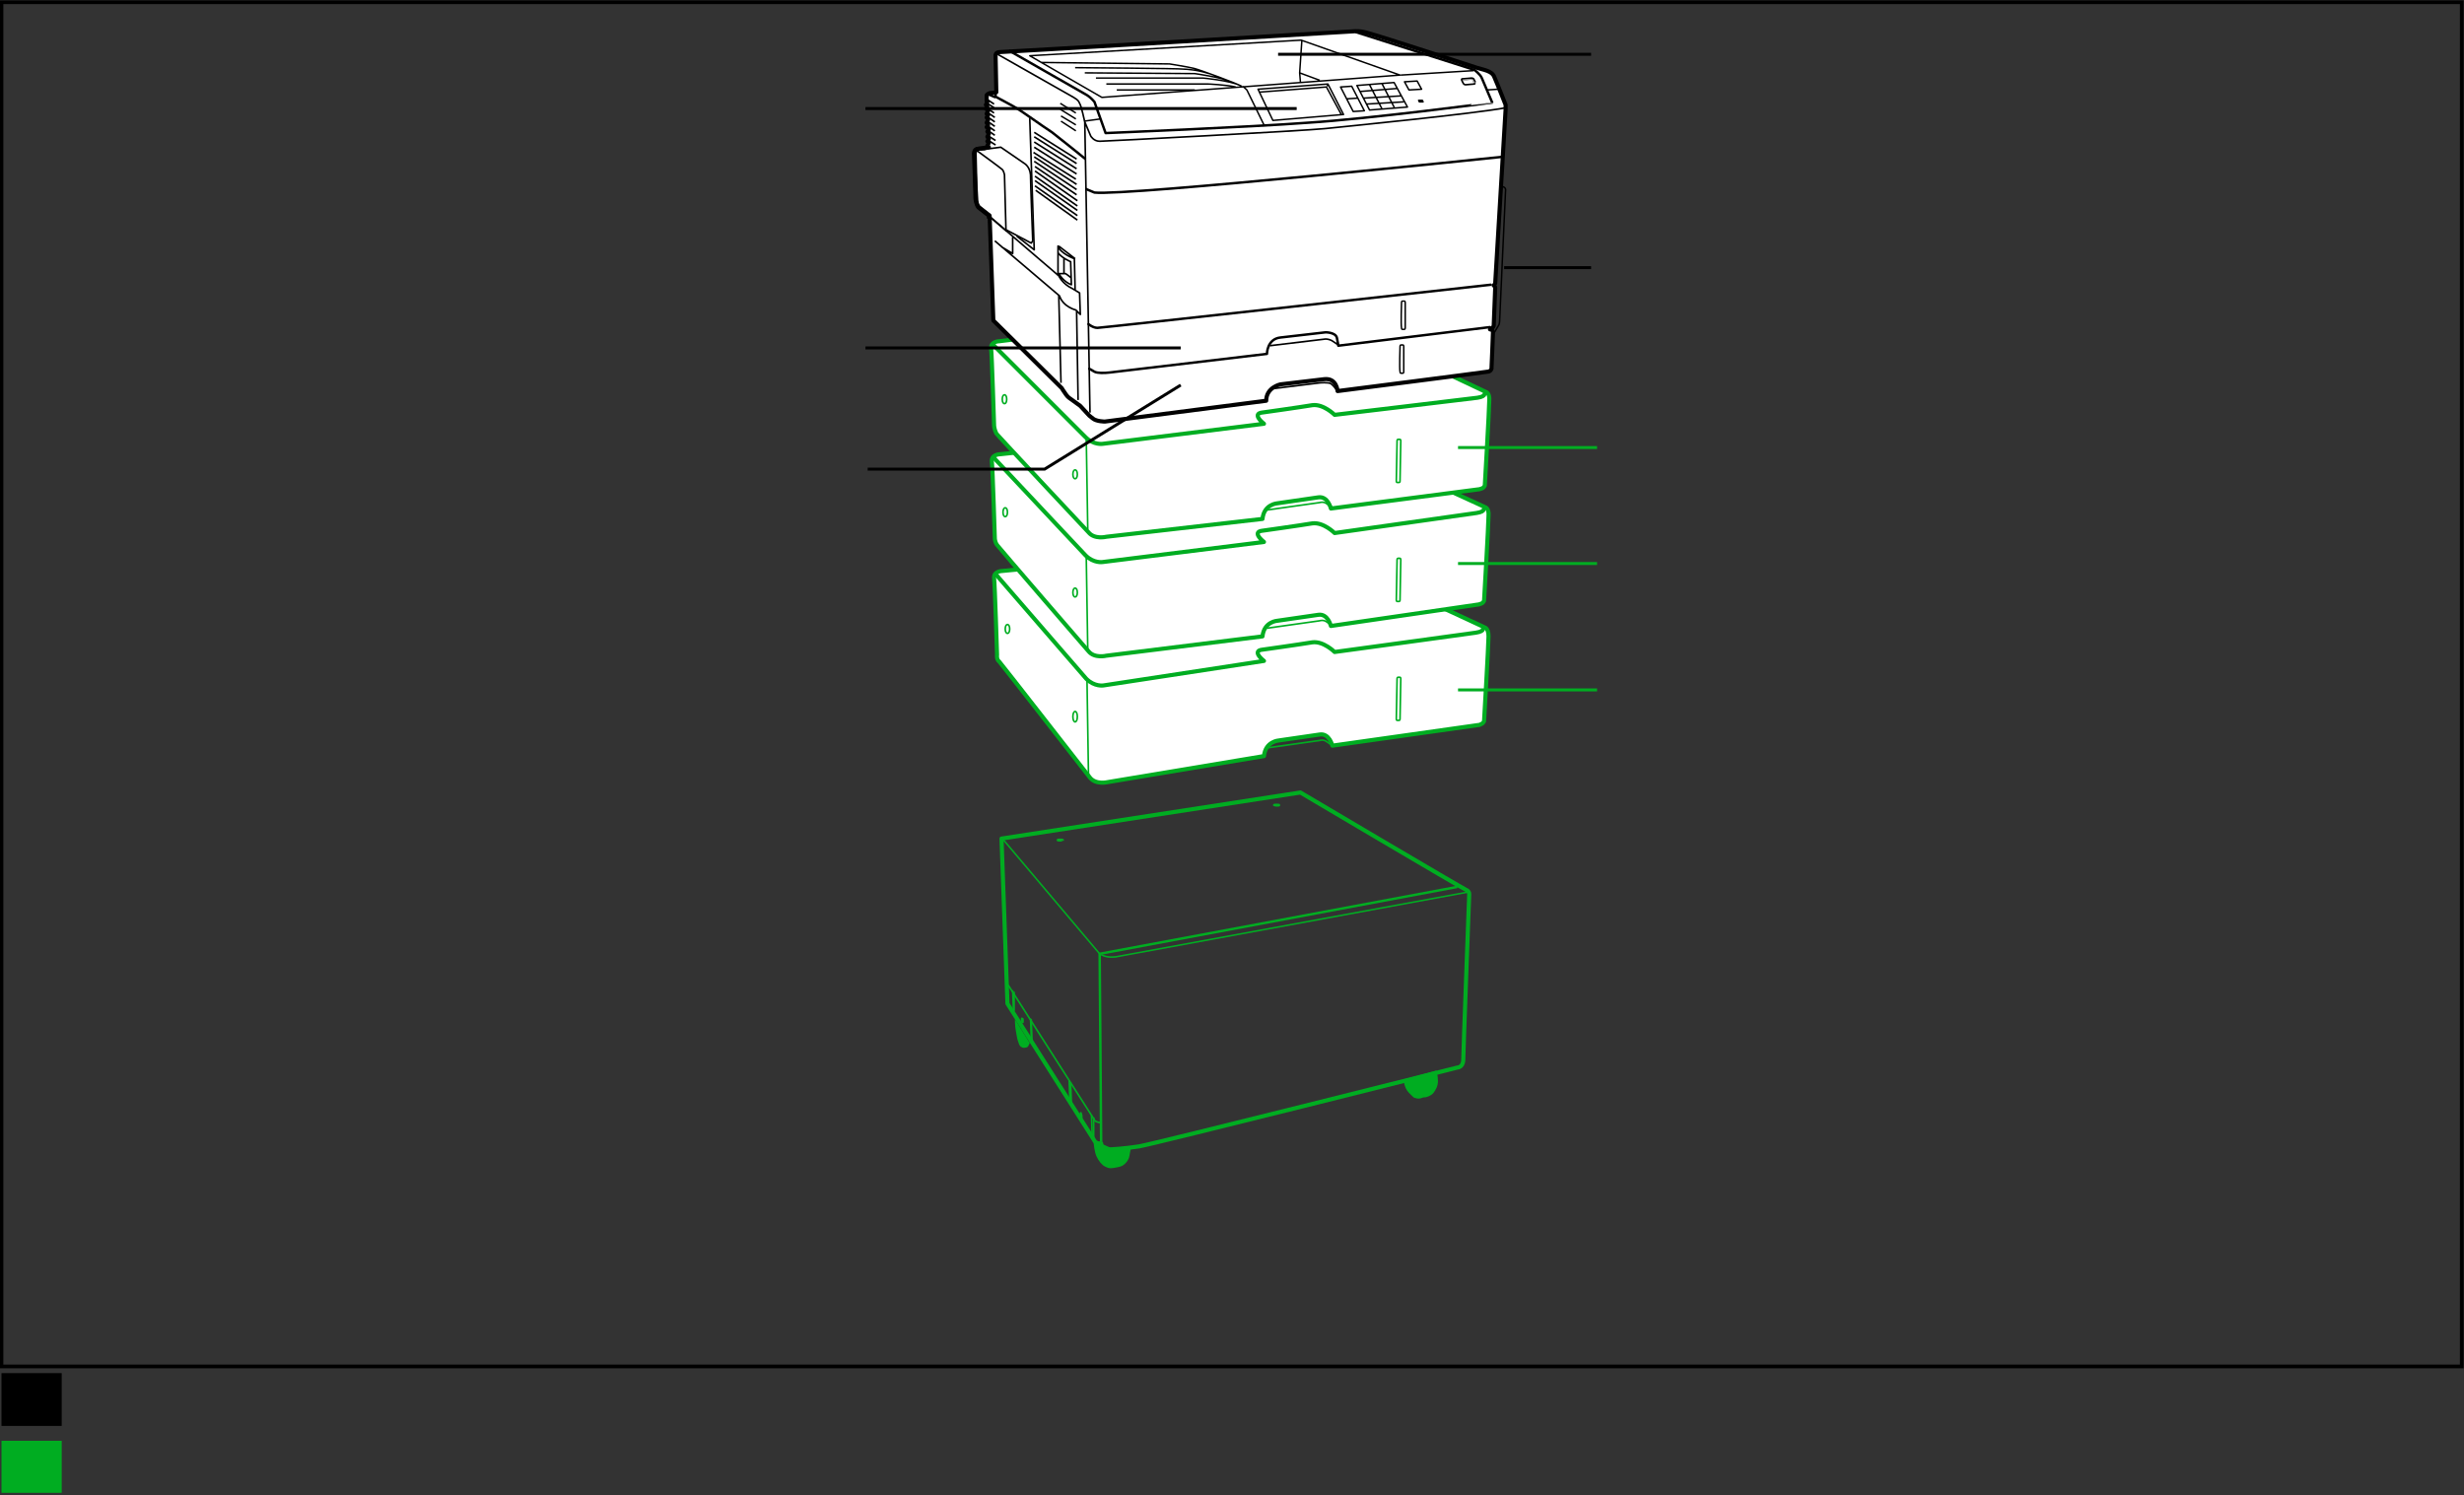 <?xml version="1.0" encoding="UTF-8"?>
<!-- Generator: Adobe Illustrator 18.0.0, SVG Export Plug-In . SVG Version: 6.00 Build 0)  -->
<svg:svg xmlns:svg="http://www.w3.org/2000/svg"
         width="331.4"
         height="201.1"
         viewBox="0 0 331.4 201.1"
         version="1.1"
         x="0px"
         y="0px"
         enable-background="new 0 0 331.4 201.1">
   <svg:rect x="0" y="0" width="331.4" height="201.1" fill="#333333" stroke="none"/>
   <g xmlns="http://www.w3.org/2000/svg"
      xmlns:xlink="http://www.w3.org/1999/xlink"
      id="Printer_Standard">
	     <g>
		       <path fill="#FFFFFF"
               d="M134.1,88.1c0,0-0.3-9.7-0.4-10.3c-0.1-1,1.1-1,1.1-1l39.4-3.8c0,0,0.6-0.1,1.3,0.2    c0.7,0.3,24.2,11.2,24.2,11.2s0.5,0.1,0.5,1.2c0,1.1-0.6,11.4-0.6,11.4s-0.1,0.3-0.4,0.4l-0.2,0.1l-19.8,2.8c0,0-0.4-1.7-1.7-1.5    c-1.3,0.2-5.5,0.8-5.5,0.8s-1.8,0.1-2,2.1l-21,3.5c0,0-1.6,0.4-2.4-0.6c0,0-12-15.4-12.2-15.6C134,88.7,134.1,88.1,134.1,88.1z"/>
		       <path fill="none"
               stroke="#00AD21"
               stroke-width="0.554"
               stroke-linejoin="round"
               d="M133.8,77.1l12.3,14.2    c1.1,1.1,2.3,0.9,2.3,0.9l21.6-3.3c-1.7-1.4-0.3-1.5-0.3-1.5s5-0.7,6.8-1c1.5-0.2,3,1.3,3,1.3s18.4-2.5,19-2.6    c1.4-0.2,0.9-0.8,0.9-0.8"/>
		       <path fill="none"
               stroke="#00AD21"
               stroke-width="0.222"
               stroke-linejoin="round"
               d="M187.9,91.3c0,0,0-0.2,0.1-0.2    c0.1,0,0.3,0,0.3,0s0.1,0,0.1,0.2c0,0.1-0.1,5.4-0.1,5.4s0,0.2-0.1,0.2c-0.1,0-0.3,0-0.3,0s-0.1,0-0.1-0.2    C187.8,96.4,187.9,91.3,187.9,91.3z"/>
		       <path fill="none"
               stroke="#00AD21"
               stroke-width="0.222"
               stroke-linejoin="round"
               d="M170.4,100.6l7.1-1c0,0,0.5-0.2,1,0.2    c0.5,0.4,0.7,0.4,0.7,0.4"/>
		       <ellipse fill="none"
                  stroke="#00AD21"
                  stroke-width="0.222"
                  stroke-linejoin="round"
                  cx="135.5"
                  cy="84.6"
                  rx="0.3"
                  ry="0.6"/>
		       <ellipse fill="none"
                  stroke="#00AD21"
                  stroke-width="0.222"
                  stroke-linejoin="round"
                  cx="144.6"
                  cy="96.4"
                  rx="0.3"
                  ry="0.7"/>
		       <path fill="none"
               stroke="#00AD21"
               stroke-width="0.554"
               stroke-linejoin="round"
               d="M134.1,88.1c0,0-0.3-9.7-0.4-10.3    c-0.1-1,1.1-1,1.1-1l39.4-3.8c0,0,0.6-0.1,1.3,0.2c0.7,0.3,24.2,11.2,24.2,11.2s0.5,0.1,0.5,1.2c0,1.1-0.6,11.4-0.6,11.4    s-0.1,0.3-0.4,0.4l-0.2,0.1l-19.8,2.8c0,0-0.4-1.7-1.7-1.5c-1.3,0.2-5.5,0.8-5.5,0.8s-1.8,0.1-2,2.1l-21,3.5c0,0-1.6,0.4-2.4-0.6    c0,0-12-15.4-12.2-15.6C134,88.7,134.1,88.1,134.1,88.1z"/>
		       <line fill="none"
               stroke="#00AD21"
               stroke-width="0.222"
               stroke-linejoin="round"
               x1="146.2"
               y1="91.6"
               x2="146.4"
               y2="104.4"/>
	     </g>
	     <g>
		       <path fill="#FFFFFF"
               d="M133.8,72.4c0,0-0.3-9.7-0.4-10.3c-0.1-1,1.1-1,1.1-1l39.6-4.2c0,0,0.6-0.1,1.3,0.2    c0.7,0.3,24.3,11.1,24.3,11.1s0.6,0.1,0.5,1.2c0,1.1-0.6,11.4-0.6,11.4s-0.1,0.3-0.4,0.4l-0.3,0.1l-19.9,2.9c0,0-0.4-1.7-1.7-1.5    c-1.3,0.2-5.5,0.8-5.5,0.8s-1.8,0.1-2,2.1l-21,2.6c0,0-1.6,0.4-2.4-0.6c0,0-12.2-14.1-12.3-14.3C133.8,72.9,133.8,72.4,133.8,72.4    z"/>
		       <path fill="none"
               stroke="#00AD21"
               stroke-width="0.554"
               stroke-linejoin="round"
               d="M133.5,61.4L146,74.7    c1.1,1.1,2.3,0.9,2.3,0.9l21.7-2.7c-1.7-1.4-0.3-1.5-0.3-1.5s5-0.7,6.8-1c1.5-0.2,3,1.3,3,1.3s18.4-2.6,19.1-2.7    c1.4-0.2,0.9-0.8,0.9-0.8"/>
		       <path fill="none"
               stroke="#00AD21"
               stroke-width="0.222"
               stroke-linejoin="round"
               d="M187.9,75.3c0,0,0-0.2,0.1-0.2    c0.1,0,0.3,0,0.3,0s0.1,0,0.1,0.2c0,0.1-0.1,5.4-0.1,5.4s0,0.2-0.1,0.2c-0.1,0-0.3,0-0.3,0s-0.1,0-0.1-0.2    C187.8,80.3,187.9,75.3,187.9,75.3z"/>
		       <path fill="none"
               stroke="#00AD21"
               stroke-width="0.222"
               stroke-linejoin="round"
               d="M170.4,84.5l7.1-1c0,0,0.5-0.2,1,0.2    c0.5,0.4,0.7,0.4,0.7,0.4"/>
		       <ellipse fill="none"
                  stroke="#00AD21"
                  stroke-width="0.222"
                  stroke-linejoin="round"
                  cx="135.2"
                  cy="68.9"
                  rx="0.3"
                  ry="0.6"/>
		       <ellipse fill="none"
                  stroke="#00AD21"
                  stroke-width="0.222"
                  stroke-linejoin="round"
                  cx="144.6"
                  cy="79.7"
                  rx="0.3"
                  ry="0.6"/>
		       <path fill="none"
               stroke="#00AD21"
               stroke-width="0.554"
               stroke-linejoin="round"
               d="M133.8,72.4c0,0-0.3-9.7-0.4-10.3    c-0.1-1,1.1-1,1.1-1l39.6-4.2c0,0,0.6-0.1,1.3,0.2c0.7,0.3,24.3,11.1,24.3,11.1s0.6,0.1,0.5,1.2c0,1.1-0.6,11.4-0.6,11.4    s-0.1,0.3-0.4,0.4l-0.3,0.1l-19.9,2.9c0,0-0.4-1.7-1.7-1.5c-1.3,0.2-5.5,0.8-5.5,0.8s-1.8,0.1-2,2.1l-21,2.6c0,0-1.6,0.4-2.4-0.6    c0,0-12.2-14.1-12.3-14.3C133.8,72.9,133.8,72.4,133.8,72.4z"/>
		       <line fill="none"
               stroke="#00AD21"
               stroke-width="0.222"
               stroke-linejoin="round"
               x1="146.1"
               y1="75"
               x2="146.3"
               y2="87.4"/>
	     </g>
	     <g>
		       <path fill="#FFFFFF"
               d="M133.7,57.2c0,0-0.3-9.7-0.4-10.3c-0.1-1,1.1-1,1.1-1l39.7-4.9c0,0,0.6-0.1,1.3,0.2    c0.7,0.3,24.4,11.5,24.4,11.5s0.6,0.1,0.5,1.2c0,1.1-0.6,11.4-0.6,11.4s-0.1,0.3-0.4,0.4l-0.3,0.1l-20,2.6c0,0-0.4-1.7-1.7-1.5    c-1.3,0.2-5.5,0.8-5.5,0.8s-1.8,0.1-2,2.1l-21,2.4c0,0-1.6,0.4-2.4-0.6c0,0-12.3-13.1-12.4-13.3C133.7,57.7,133.7,57.2,133.7,57.2    z"/>
		       <path fill="none"
               stroke="#00AD21"
               stroke-width="0.554"
               stroke-linejoin="round"
               d="M133.4,46.2L146,58.8    c1.1,1.1,2.3,0.9,2.3,0.9l21.7-2.7c-1.7-1.4-0.3-1.5-0.3-1.5s5-0.7,6.8-1c1.5-0.2,3,1.3,3,1.3s18.5-2.2,19.2-2.3    c1.4-0.2,0.9-0.8,0.9-0.8"/>
		       <path fill="none"
               stroke="#00AD21"
               stroke-width="0.222"
               stroke-linejoin="round"
               d="M187.9,59.3c0,0,0-0.2,0.1-0.2    c0.1,0,0.3,0,0.3,0s0.1,0,0.1,0.2c0,0.1-0.1,5.4-0.1,5.4s0,0.2-0.1,0.2c-0.1,0-0.3,0-0.3,0s-0.1,0-0.1-0.2    C187.8,64.4,187.9,59.3,187.9,59.3z"/>
		       <path fill="none"
               stroke="#00AD21"
               stroke-width="0.222"
               stroke-linejoin="round"
               d="M170.4,68.6l7.1-1c0,0,0.5-0.2,1,0.2    c0.5,0.4,0.7,0.4,0.7,0.4"/>
		       <ellipse fill="none"
                  stroke="#00AD21"
                  stroke-width="0.222"
                  stroke-linejoin="round"
                  cx="135.1"
                  cy="53.7"
                  rx="0.3"
                  ry="0.6"/>
		       <ellipse fill="none"
                  stroke="#00AD21"
                  stroke-width="0.222"
                  stroke-linejoin="round"
                  cx="144.6"
                  cy="63.8"
                  rx="0.3"
                  ry="0.6"/>
		       <path fill="none"
               stroke="#00AD21"
               stroke-width="0.554"
               stroke-linejoin="round"
               d="M133.7,57.2c0,0-0.3-9.7-0.4-10.3    c-0.1-1,1.1-1,1.1-1l39.7-4.9c0,0,0.6-0.1,1.3,0.2c0.7,0.3,24.4,11.5,24.4,11.5s0.6,0.1,0.5,1.2c0,1.1-0.6,11.4-0.6,11.4    s-0.1,0.3-0.4,0.4l-0.3,0.1l-20,2.6c0,0-0.4-1.7-1.7-1.5c-1.3,0.2-5.5,0.8-5.5,0.8s-1.8,0.1-2,2.1l-21,2.4c0,0-1.6,0.4-2.4-0.6    c0,0-12.3-13.1-12.4-13.3C133.7,57.7,133.7,57.2,133.7,57.2z"/>
		       <line fill="none"
               stroke="#00AD21"
               stroke-width="0.222"
               stroke-linejoin="round"
               x1="146.1"
               y1="59"
               x2="146.3"
               y2="71.2"/>
	     </g>
	     <path fill="#FFFFFF"
            d="M133,19.8l-0.2-0.2l0.2-0.4l-0.2-0.2l0.2-0.3l-0.2-0.3l0.2-0.4l-0.2-0.3l0.2-0.3l-0.3-0.3l0.2-0.3l-0.2-0.3   l0.2-0.4l-0.2-0.3l0.2-0.3l-0.2-0.2l0.2-0.4l-0.3-0.3l0.2-0.3l-0.2-0.2l0.2-0.4l-0.1-0.1l0-0.8c0,0,0.2-0.3,0.6-0.3   c0.4,0,0.7-0.1,0.7-0.1l-0.1-5c0,0,0-0.4,0.6-0.4c0.5,0,47.7-2.8,47.7-2.8s0.8-0.1,2,0.3c1.2,0.3,13.5,4.3,14.4,4.6   c0.9,0.3,2.1,0.4,2.4,1.3c0.4,0.9,1.5,3.7,1.5,3.7l0,0.6l-1.4,23.4c0,0-0.1,0.2-0.2,0.3c0,0,0.2,0.1,0.2,0.3c0,0.2-0.2,5.1-0.2,5.1   s-0.1,0.4-0.5,0.5c0,0,0.4,0,0.4,0.4c0,0.4-0.2,4.9-0.2,4.9s-0.1,0.4-0.6,0.4c-0.5,0.1-20.1,2.6-20.1,2.6s-0.1-1.8-1.8-1.6   c-1.7,0.2-5.9,0.7-5.9,0.7s-1.9,0.4-1.9,2.2l-21.7,2.8c0,0-1.1,0-1.6-0.4l-0.5-0.4l-1.2-1.3c0,0-0.7-0.5-1.1-0.8   c-0.4-0.3-0.5-0.3-0.8-0.7c-0.3-0.4-0.6-0.9-0.6-0.9l-9.2-9.1L133.1,29l-1.4-1.1c0,0-0.4-0.3-0.4-1.2c-0.1-0.9-0.2-5.9-0.2-5.9   s-0.1-0.8,0.6-0.8C132.2,19.9,133,19.8,133,19.8z"/>
	     <path fill="none"
            stroke="#000000"
            stroke-width="0.332"
            stroke-linejoin="round"
            d="M202,21.1c0,0-50.5,5.3-54.8,4.8l-1.2-0.5"/>
	     <path fill="none"
            stroke="#000000"
            stroke-width="0.221"
            stroke-linejoin="round"
            d="M180,46.4c0,0-0.6-0.4-0.9-0.6   c-0.4-0.2-0.8-0.2-0.8-0.2l-7.5,0.9 M171,52.3l6.5-0.8c0,0,1.1-0.1,1.5,0.1c0.4,0.3,0.8,0.9,0.8,0.9"/>
	     <path fill="none"
            stroke="#000000"
            stroke-width="0.332"
            stroke-linecap="round"
            stroke-linejoin="round"
            d="M146.5,49.6   c0,0,0.4,0.2,0.7,0.4c0.4,0.2,1.3,0.2,2.1,0.1c0.8-0.1,21.1-2.5,21.1-2.5s0-2,1.8-2.2c1.8-0.2,6.1-0.7,6.1-0.7s1.3,0,1.5,0.7   c0.1,0.4,0.2,1.1,0.2,1.1l20.4-2.5 M146.4,43.6c0,0,0.6,0.5,1.2,0.5c0.6,0,52.9-5.8,52.9-5.8"/>
	     <path fill="none"
            stroke="#000000"
            stroke-width="0.221"
            stroke-linejoin="round"
            d="M145.9,16.4l0.8,1.9c0,0,0.4,0.7,1.2,0.7   c0.7,0,27.4-1.4,30.3-1.7c2.9-0.3,20-2,24.3-2.8 M146.6,55.5l-0.7-39.1c0,0-0.5-2.3-0.7-2.5c-0.1-0.2-0.1-0.4-0.8-0.8   c-0.7-0.4-10.4-5.9-10.4-5.9"/>
	     <path fill="none"
            stroke="#000000"
            stroke-width="0.332"
            stroke-linejoin="round"
            d="M182.3,4.3l16,5.1c0,0,0.8,0.6,1,1.1   c0.2,0.5,1.4,3.3,1.4,3.3S184,16,176,16.5c-7.9,0.6-27.3,1.4-27.3,1.4l-1.5-4.2c0,0-0.5-0.6-1-0.9c-0.5-0.3-10.5-6-10.5-6"/>
	     <path fill="none"
            stroke="#000000"
            stroke-width="0.2"
            stroke-linejoin="round"
            d="M144.7,15.2l-2.1-1.3 M144.7,16l-2.1-1.3    M144.7,16.8l-2-1.2 M144.7,17.6l-2-1.3 M201,44.7l0.6-1c0,0,0.1-0.3,0.1-0.6c0-0.3,0.8-17.6,0.8-17.6s0-0.3-0.4-0.4 M188.3,46.6   c0,0,0-0.2,0.1-0.2c0.1,0,0.3,0,0.3,0s0.1,0,0.1,0.2c0,0.1,0,3.4,0,3.4s0,0.2-0.1,0.2c-0.1,0-0.3,0-0.3,0s-0.1,0-0.1-0.2   C188.2,49.6,188.3,46.6,188.3,46.6z M188.5,40.7c0,0,0-0.2,0.1-0.2c0.1,0,0.3,0,0.3,0s0.1,0,0.1,0.2c0,0.1,0,3.4,0,3.4   s0,0.2-0.1,0.2c-0.1,0-0.3,0-0.3,0s-0.1,0-0.1-0.2C188.4,43.7,188.5,40.7,188.5,40.7z M182,15l1.5-0.1l-1.7-3.3l-1.5,0.1L182,15z    M181.1,13.3l1.5-0.1 M190.8,13.5l0.5,0l0.1,0.2l-0.5,0L190.8,13.5z M188.9,11l1.7-0.1l0.6,1.1l-1.7,0.1L188.9,11z M185.9,14.7   l-1.7-3.3 M187.6,14.6l-1.7-3.3 M183.8,14l5-0.3 M183.4,13.2l5-0.3 M183,12.3l4.9-0.4 M182.5,11.5l5-0.4l1.8,3.3l-5.1,0.4   L182.5,11.5z M148,16l-2.2,0.3 M150.2,12.1h10.5 M148.8,11.3h13.7c0,0,2.4,0.1,3.7,0.4 M147.4,10.5l14.4,0c0,0,3.5,0.3,5,1    M145.9,9.8l14.8,0.1c0,0,3.5,0.5,4.6,1 M144.6,9.1c0,0,14.2,0.1,14.6,0.2c0.4,0,1.9,0.1,3.4,0.6 M178.5,11.6l0.1-0.3 M169.3,12.4   l9.1-0.7l2,3.7 M171.2,16.2l9.5-0.8l-2.1-4.1l-9.4,0.7L171.2,16.2z M174.8,9.8l2.7,1 M175.1,5.4l-0.3,4.4l0.1,1.2 M198.2,9.5   l-9.8,0.6 M200,12.1l1.5-0.1 M170,16.8l-2.3-4.7c0,0-0.4-0.4-0.6-0.5 M167,11.6c-0.7-0.4-5.6-2.2-6.4-2.4c-0.8-0.2-3.3-0.6-3.3-0.6   l-17.3-0.2 M138.5,7.5L175,5.4l13.3,4.7l-40.1,3L138.5,7.5z"/>
	     <path fill="none"
            stroke="#000000"
            stroke-width="0.332"
            stroke-linejoin="round"
            d="M132.7,12.6c0,0,0.8,0.3,1.2,0.5 M146,21.4   c0,0-3.2-2.6-4.5-3.6c-1.4-0.9-4.1-2.9-5.2-3.5c-1.1-0.6-2.4-1.3-2.4-1.3l0-0.9"/>
	     <polyline fill="none"
                stroke="#000000"
                stroke-width="0.221"
                stroke-linecap="round"
                stroke-linejoin="round"
                points="138.5,16    139.1,33.6 136.8,31.8  "/>
	     <path fill="none"
            stroke="#000000"
            stroke-width="0.221"
            stroke-linejoin="round"
            d="M133.9,19.5l-1.1-0.7 M133.9,18.9l-1.1-0.7    M133.8,18.2l-1-0.7 M133.8,17.6l-1-0.7 M133.8,17l-1-0.7 M133.8,16.4l-1-0.7 M133.8,15.8l-1-0.7 M133.7,15.2l-0.9-0.6 M133.7,14.5   l-0.9-0.6 M133.7,14l-0.9-0.6 M136.2,31.9l0,2.2c0,0-1-0.6-1.5-0.9 M144.9,29.6l-5.6-4 M144.9,29l-5.7-4 M144.9,28.3l-5.7-4    M144.9,27.7l-5.7-4 M144.9,27l-5.7-4 M144.8,26.2l-5.6-3.8 M144.8,25.5l-5.7-3.8 M144.8,24.8l-5.7-3.7 M144.7,24.1l-5.7-3.6    M144.8,23.4l-5.7-3.6 M144.8,22.7l-5.7-3.6 M144.8,22l-5.7-3.6 M144.8,21.4l-5.7-3.6 M143.1,36.8l0-2.1 M142.4,36.8   c0,0,0.7,0,0.9,0c0.2,0.1,0.8,0.6,0.8,0.6 M142.4,36.8c0,0,0.6,1.1,1.7,1.5l-0.1-3.1c0,0-1.2-0.5-1.7-1.2 M142.4,33.1l2.2,1.7    M144.6,39l-0.1-4.2c0,0-1.9-0.7-2.2-1.7l0,4 M133.3,29.3l9.1,7.8c0,0,0.5,1.1,1.8,1.7l1,0.6l0.1,2.9l-0.6-0.6c0,0-1.7-0.4-2.2-1.9   l-8.7-7.4 M142.7,51.5l-0.3-11.8 M145,53.8l-0.2-12"/>
	     <path fill="none"
            stroke="#000000"
            stroke-width="0.552"
            stroke-linejoin="round"
            d="M133,19.8l-0.2-0.2l0.2-0.4l-0.2-0.2l0.2-0.3   l-0.2-0.3l0.2-0.4l-0.2-0.3l0.2-0.3l-0.3-0.3l0.2-0.3l-0.2-0.3l0.2-0.4l-0.2-0.3l0.2-0.3l-0.2-0.2l0.2-0.4l-0.3-0.3l0.2-0.3   l-0.2-0.2l0.2-0.4l-0.1-0.1l0-0.8c0,0,0.2-0.3,0.6-0.3c0.4,0,0.7-0.1,0.7-0.1l-0.1-5c0,0,0-0.4,0.6-0.4c0.5,0,47.7-2.8,47.7-2.8   s0.8-0.1,2,0.3c1.2,0.3,13.5,4.3,14.4,4.6c0.9,0.3,2.1,0.4,2.4,1.3c0.4,0.9,1.5,3.7,1.5,3.7l0,0.6l-1.4,23.4c0,0-0.1,0.2-0.2,0.3   c0,0,0.2,0.1,0.2,0.3c0,0.2-0.2,5.1-0.2,5.1s-0.1,0.4-0.5,0.5c0,0,0.4,0,0.4,0.4c0,0.4-0.2,4.9-0.2,4.9s-0.1,0.4-0.6,0.4   c-0.5,0.1-20.1,2.6-20.1,2.6s-0.1-1.8-1.8-1.6c-1.7,0.2-5.9,0.7-5.9,0.7s-1.9,0.4-1.9,2.2l-21.7,2.8c0,0-1.1,0-1.6-0.4l-0.5-0.4   l-1.2-1.3c0,0-0.7-0.5-1.1-0.8c-0.4-0.3-0.5-0.3-0.8-0.7c-0.3-0.4-0.6-0.9-0.6-0.9l-9.2-9.1L133.1,29l-1.4-1.1c0,0-0.4-0.3-0.4-1.2   c-0.1-0.9-0.2-5.9-0.2-5.9s-0.1-0.8,0.6-0.8C132.2,19.9,133,19.8,133,19.8z"/>
	     <path fill="none"
            stroke="#000000"
            stroke-width="0.552"
            stroke-linejoin="round"
            d="M132.6,19.9c0,0-0.3,0.1-1,0.1   c-0.7,0-0.6,0.8-0.6,0.8s0.2,5,0.2,5.9c0.1,0.9,0.4,1.2,0.4,1.2l1.4,1.1l0,0.4"/>
	     <path fill="none"
            stroke="#000000"
            stroke-width="0.221"
            stroke-linejoin="round"
            d="M198.3,11.3l-1.2,0.1c0,0-0.2,0-0.3-0.2   c-0.1-0.2-0.2-0.4-0.2-0.4s-0.1-0.2,0.1-0.2c0.2,0,1.2-0.1,1.2-0.1s0.2,0,0.3,0.1c0.1,0.2,0.2,0.4,0.2,0.4S198.4,11.3,198.3,11.3z"/>
	     <path fill="none"
            stroke="#000000"
            stroke-width="0.042"
            d="M198,10.7l0.1-0.1 M196.7,10.8l1.3-0.1l0.3,0.6"/>
	     <path fill="none"
            stroke="#000000"
            stroke-width="0.221"
            stroke-linejoin="round"
            d="M132.3,20.1l2.3-0.3l3.2,2.2   c0,0,0.7,0.4,0.8,1.5c0,1.1,0.3,8.9,0.3,8.9l-0.2,0.3l-3.4-1.8l-0.2-7.4c0,0-0.1-0.5-0.3-0.7c-0.2-0.2-3.5-2.6-3.5-2.6 M133.3,29.3   l2.1,1.8"/>
	     <g>
		       <path fill="#00AD21"
               d="M136.5,137.1c0,0,0,0.8,0.1,1.4c0.1,0.6,0.2,1.2,0.3,1.5c0.1,0.3,0.2,0.6,0.3,0.7c0.1,0.1,0.1,0.1,0.3,0.2    c0.2,0.1,0.5,0,0.5,0s0.2,0,0.3-0.2c0.1-0.2,0.2-0.4,0.2-0.4L136.5,137.1z"/>
		       <path fill="#00AD21"
               d="M147.1,153.8c0,0,0.1,1.2,0.4,1.8c0.3,0.6,0.7,1.1,1.1,1.3c0.4,0.2,0.6,0.3,1.2,0.2    c0.6-0.1,1.1-0.2,1.3-0.4c0.2-0.1,0.7-0.6,0.8-1.2c0.1-0.6,0.2-1,0.2-1l-2.6,0.2c0,0-0.3,0-0.5-0.1c-0.2-0.1-0.9-0.4-0.9-0.5    c0-0.1,0-0.2,0-0.2h-0.3l-0.6-0.2L147.1,153.8z"/>
		       <path fill="#00AD21"
               d="M188.8,145.2c0,0,0,1.1,0.7,1.8c0.7,0.7,0.7,0.7,0.9,0.7c0.2,0.1,0.5,0.1,0.8,0c0.2-0.1,0.4-0.1,0.5-0.1    c0.1,0,0.8-0.2,1.1-0.6c0.3-0.4,0.6-0.9,0.6-1.6c0-0.7-0.2-1.4-0.2-1.4L188.8,145.2z"/>
		       <path fill="none"
               stroke="#00AD21"
               stroke-width="0.554"
               stroke-linejoin="round"
               d="M174.9,106.6l-40.2,6.2l0.8,22.2l11.8,18.6    c0,0,0.3,0.2,0.5,0.2h0.3c0,0,0,0.3,0.2,0.4c0.2,0.1,0.8,0.4,1,0.4s2-0.1,3.9-0.4c1.9-0.3,42.8-10.6,42.8-10.6s0.7,0,0.8-0.9    c0-0.8,0.8-22.3,0.8-22.3s0.1-0.5-0.4-0.7C196.7,119.5,174.9,106.6,174.9,106.6z"/>
		       <path fill="none"
               stroke="#00AD21"
               stroke-width="0.222"
               stroke-linejoin="round"
               d="M135.6,132.5l11.7,18.3c0,0,0.4,0.2,0.7,0.2    "/>
		       <polyline fill="none"
                   stroke="#00AD21"
                   stroke-width="0.332"
                   stroke-linejoin="round"
                   points="148.1,153.6 147.9,128.3     196,119.3   "/>
		       <path fill="none"
               stroke="#00AD21"
               stroke-width="0.209"
               stroke-linejoin="round"
               d="M171.7,108.4c-0.2,0-0.4-0.1-0.4-0.1    c0-0.1,0.2-0.1,0.4-0.1c0.2,0,0.4,0,0.4,0.1C172.1,108.4,171.9,108.4,171.7,108.4z M142.6,113.1c-0.2,0-0.4,0-0.4-0.1    c0-0.1,0.2-0.1,0.4-0.1c0.2,0,0.4,0,0.4,0.1C143,113,142.8,113.1,142.6,113.1z M146.8,150l0.1,3l0.2,0.2l0-2.9 M143.8,145.4    l0.1,2.8l0.2,0.2l-0.1-2.8 M138.6,137l0.1,2.6l0.1,0.2l-0.1-2.7 M136.2,133.2l0.1,2.5l0.1,0.2l0-2.5 M137.6,137.3    c0,0.2,0,0.3-0.1,0.2c0,0-0.1-0.2-0.1-0.3c0-0.2,0-0.3,0.1-0.2C137.6,137,137.6,137.1,137.6,137.3z M145.5,150.2    c0,0.2,0,0.4-0.1,0.3c-0.1,0-0.1-0.2-0.1-0.5c0-0.2,0-0.4,0.1-0.3C145.4,149.7,145.5,150,145.5,150.2z M197.4,120l-47.3,8.7    c0,0-1.2,0.2-2-0.3 M134.9,112.9l13,15.4"/>
	     </g>
   </g>
   <g xmlns="http://www.w3.org/2000/svg"
      xmlns:xlink="http://www.w3.org/1999/xlink"
      id="Filets">
	     <line fill="none"
            stroke="#000000"
            stroke-width="0.4"
            x1="116.4"
            y1="14.6"
            x2="174.4"
            y2="14.6"/>
	     <line fill="none"
            stroke="#000000"
            stroke-width="0.4"
            x1="171.9"
            y1="7.3"
            x2="214"
            y2="7.3"/>
	     <line fill="none"
            stroke="#000000"
            stroke-width="0.4"
            x1="202.3"
            y1="36"
            x2="214"
            y2="36"/>
	     <line fill="none"
            stroke="#00AD21"
            stroke-width="0.4"
            x1="196.1"
            y1="92.8"
            x2="214.8"
            y2="92.8"/>
	     <line fill="none"
            stroke="#00AD21"
            stroke-width="0.4"
            x1="196.1"
            y1="75.8"
            x2="214.8"
            y2="75.8"/>
	     <line fill="none"
            stroke="#00AD21"
            stroke-width="0.4"
            x1="196.1"
            y1="60.2"
            x2="214.8"
            y2="60.2"/>
	     <polyline fill="none"
                stroke="#000000"
                stroke-width="0.4"
                points="116.7,63.1 140.5,63.1 158.8,51.8  "/>
	     <line fill="none"
            stroke="#000000"
            stroke-width="0.4"
            x1="116.4"
            y1="46.8"
            x2="158.8"
            y2="46.8"/>
   </g>

   <g xmlns="http://www.w3.org/2000/svg"
      xmlns:xlink="http://www.w3.org/1999/xlink"
      id="legend">
	     <rect x="0.2"
            y="0.3"
            fill="none"
            stroke="#000000"
            stroke-width="0.5"
            stroke-miterlimit="10"
            width="330.9"
            height="183.5"/>
	     <rect x="0.2" y="184.7" width="8.1" height="7.1"/>
	     <rect x="0.2" y="193.8" fill="#00AD21" width="8.1" height="7"/>
   </g>
</svg:svg>
